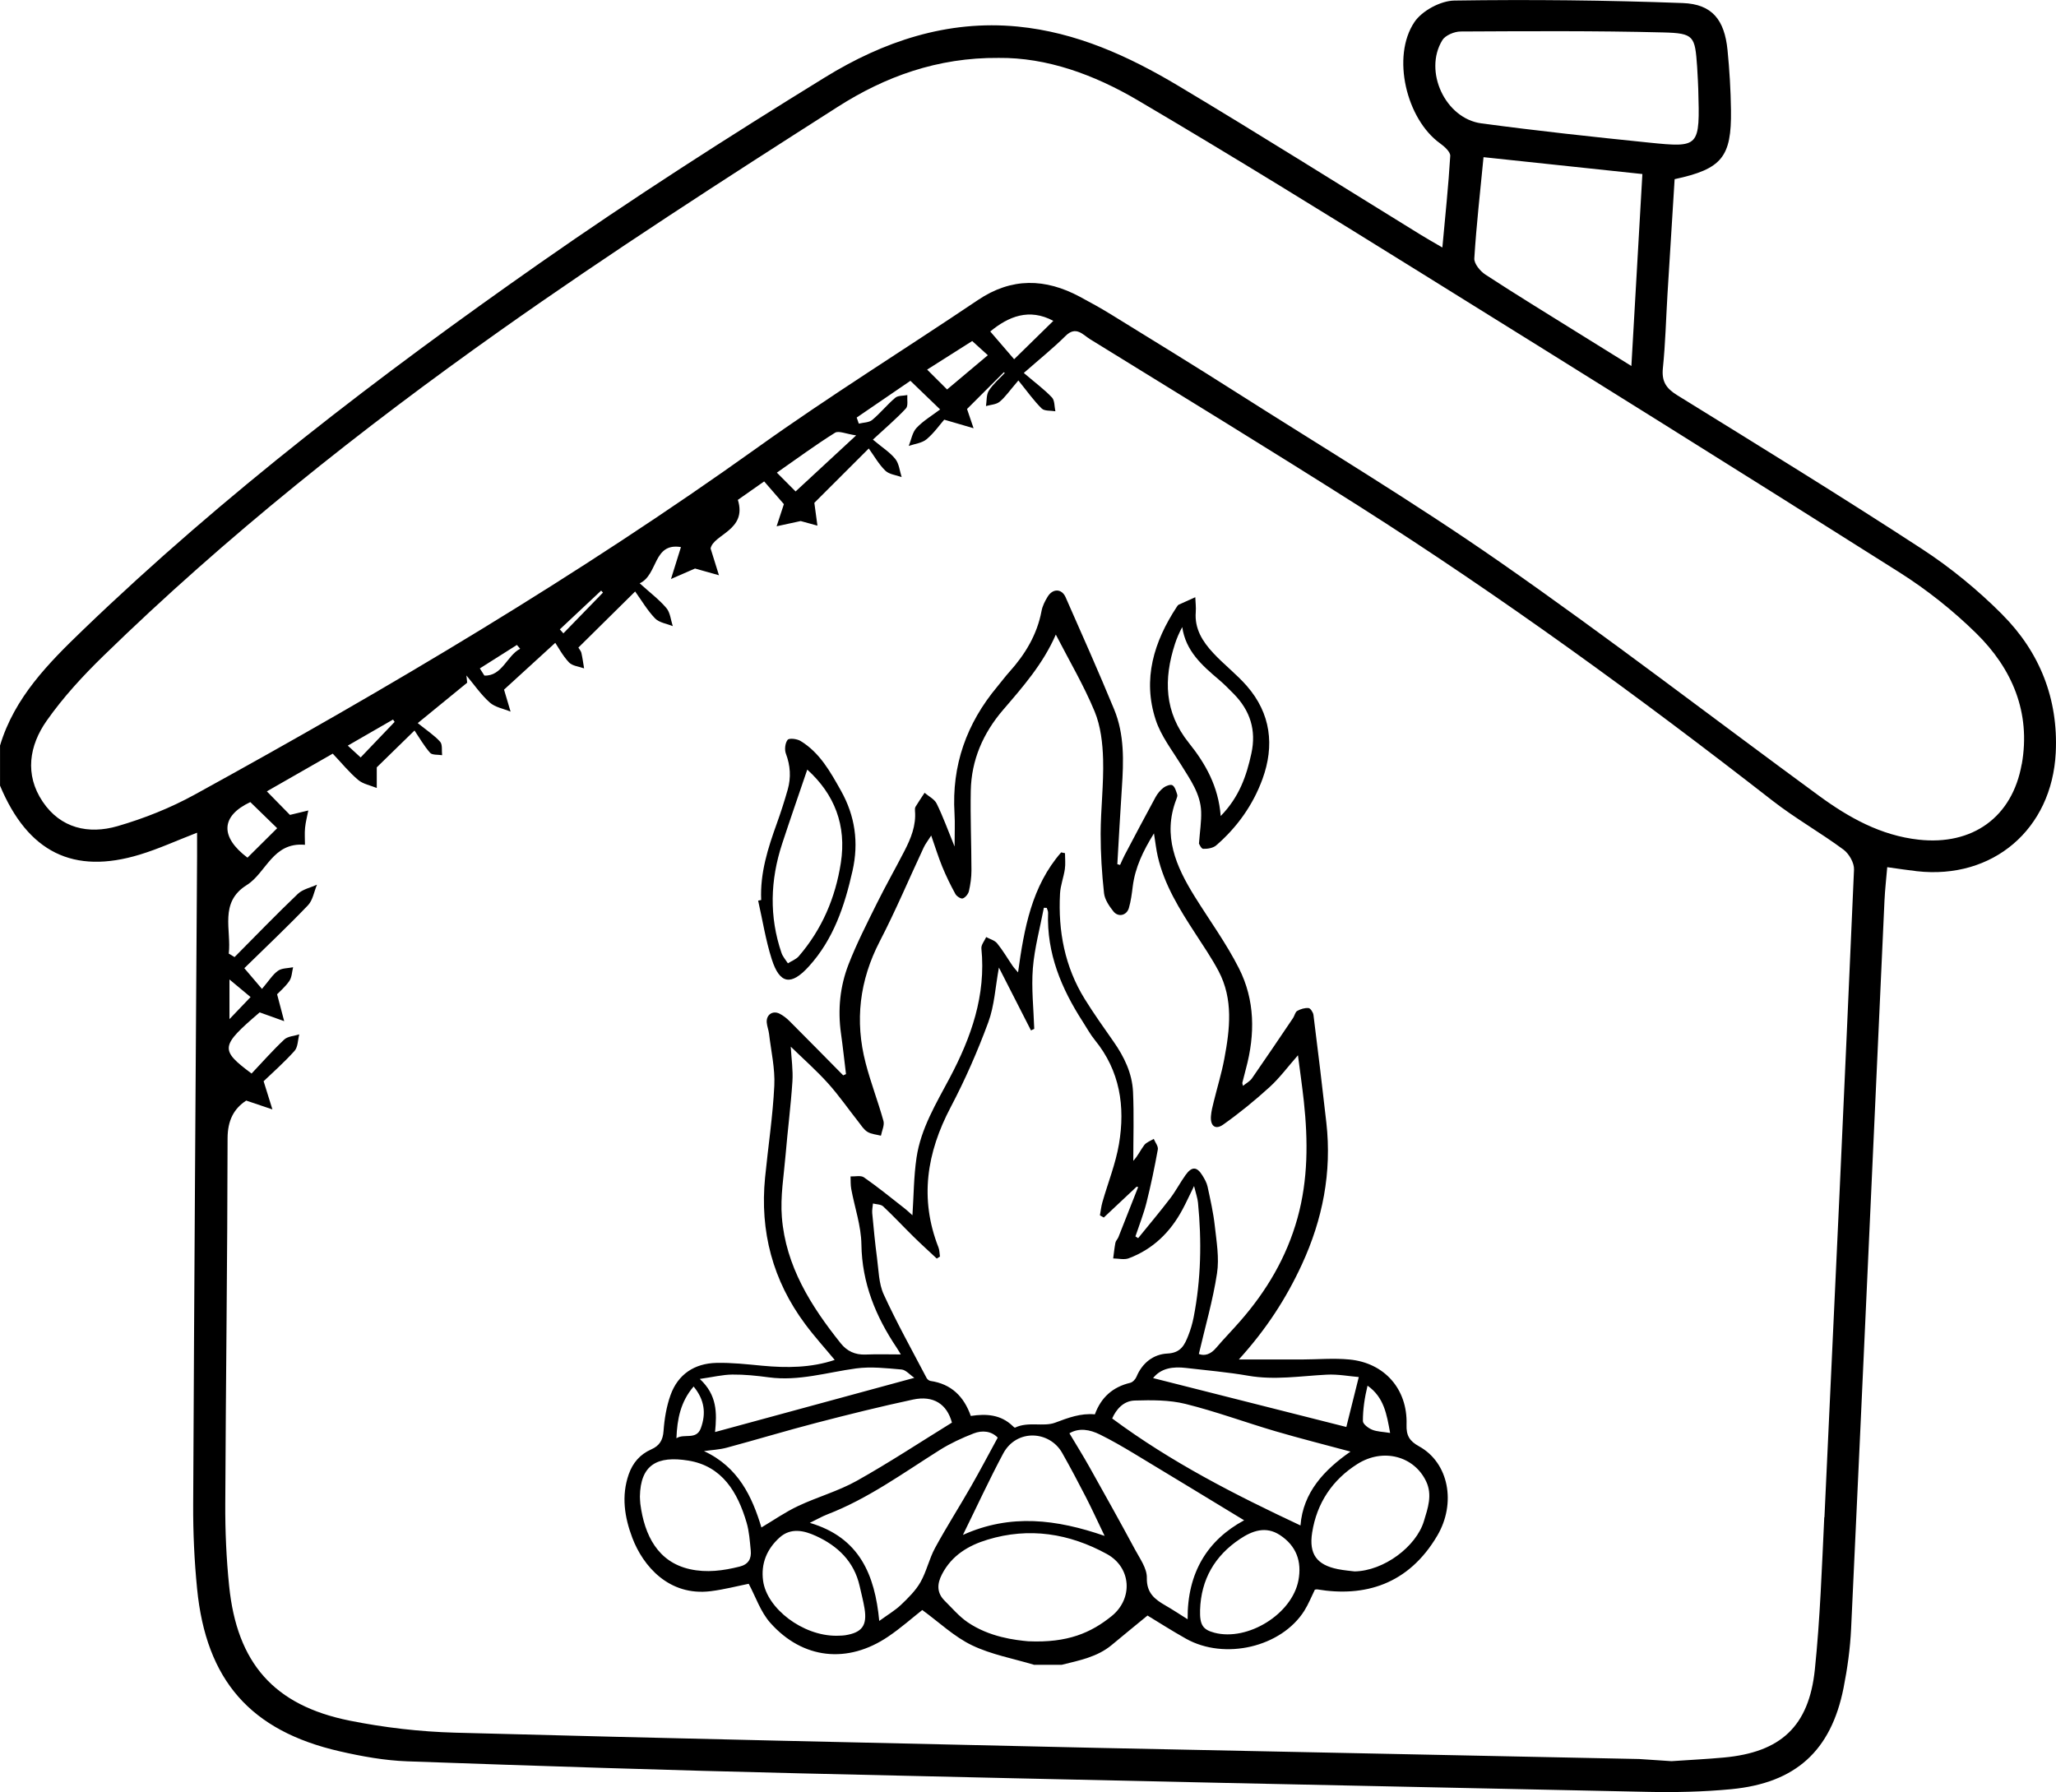 <svg xmlns="http://www.w3.org/2000/svg" id="Layer_1" data-name="Layer 1" viewBox="0 0 553.44 482.38"><path d="M538.99,165.42c-6.56-6.58-13.91-12.62-21.69-17.69-21.71-14.15-43.79-27.72-65.83-41.35-2.99-1.85-4.22-3.72-3.85-7.29,.68-6.62,.84-13.3,1.24-19.95,.63-10.36,1.29-20.72,1.92-30.91,12.72-2.74,15.34-5.94,15.17-18.58-.07-5.39-.4-10.8-.93-16.17-.81-8.12-4.12-12.37-12.06-12.66-20.48-.76-41-.98-61.49-.67-3.69,.06-8.69,2.74-10.74,5.8-6.24,9.31-2.13,26.16,6.9,32.63,1.17,.84,2.81,2.3,2.75,3.38-.48,8.02-1.33,16.02-2.12,24.66-2.43-1.42-4.14-2.37-5.8-3.4-21.76-13.4-43.38-27.04-65.31-40.14-13.33-7.96-27.41-14.39-43.2-15.93-18.97-1.85-36.22,4.03-51.86,13.66-26.03,16.03-51.83,32.55-76.86,50.08-43.09,30.18-84.88,62.11-122.88,98.67-9.31,8.96-18.46,18.19-22.34,31.12v10.81c7.49,17.9,19.72,24.02,37.64,18.55,5.09-1.55,9.96-3.79,15.4-5.89,0,2.38,.01,4.34,0,6.3-.37,58.18-.78,116.36-1.05,174.54-.04,7.55,.31,15.13,1.05,22.64,2.43,24.68,14.37,38.3,38.41,43.8,5.94,1.36,12.05,2.47,18.13,2.69,35.27,1.26,70.55,2.41,105.83,3.24,75.99,1.79,151.98,3.4,227.97,4.98,7.55,.16,15.15,0,22.65-.72,17.33-1.67,26.84-10.33,30.21-27.24,1.05-5.28,1.79-10.67,2.04-16.04,3.06-65.3,5.99-130.61,8.98-195.92,.14-2.99,.49-5.98,.74-8.99,3.04,.42,5.52,.81,8,1.09,20.44,2.28,36.34-11.29,37.36-31.92,.71-14.5-4.32-27.07-14.38-37.16ZM388.23,10.84c.81-1.33,3.24-2.35,4.93-2.36,18.17-.09,36.35-.21,54.52,.25,8.38,.21,8.57,.97,9.16,9.26,.18,2.51,.25,5.04,.3,5.98,.44,15.66,.43,15.81-13.32,14.41-15.04-1.53-30.07-3.16-45.06-5.17-9.72-1.3-15.62-14.03-10.52-22.37Zm53.87,36.01c-.99,17.37-1.95,33.99-2.96,51.67-5.26-3.26-9.75-6.04-14.23-8.84-8.38-5.22-16.8-10.37-25.06-15.76-1.4-.91-3.08-2.95-2.99-4.36,.55-8.91,1.57-17.79,2.48-27.25,14.37,1.53,28.24,3,42.76,4.54Zm48.96,361.57c-.65,13.67-1.12,27.37-2.53,40.96-1.59,15.38-9.22,22.31-24.5,23.72-4.46,.41-8.94,.63-14.09,.98l-8.7-.58c-44.44-.93-144.31-2.96-145.85-3-57.63-1.31-115.26-2.53-172.88-4.09-9.49-.26-19.08-1.37-28.39-3.24-20.37-4.09-30.33-15.48-32.44-36.26-.75-7.33-1.08-14.73-1.04-22.1,.14-32.79,.58-65.57,.62-98.36,0-4.96,1.79-8.1,5.02-10.19,2.75,.93,4.9,1.65,7.05,2.38-.68-2.17-1.35-4.34-2.37-7.59,2.26-2.17,5.48-5,8.32-8.16,.93-1.03,.88-2.94,1.28-4.45-1.38,.44-3.11,.51-4.06,1.4-3.11,2.92-5.94,6.15-8.78,9.14-8.6-6.43-8.42-7.36,2.17-16.46,2.31,.82,4.46,1.59,6.61,2.36-.57-2.18-1.15-4.35-1.91-7.24,.69-.73,2.22-2,3.3-3.58,.68-.99,.7-2.44,1.01-3.69-1.38,.29-3.01,.2-4.07,.95-1.43,1.01-2.41,2.65-4.31,4.88-1.77-2.08-3.11-3.66-4.75-5.58,5.9-5.78,11.66-11.21,17.13-16.93,1.31-1.37,1.64-3.68,2.43-5.55-1.74,.8-3.85,1.23-5.16,2.48-5.8,5.54-11.38,11.32-17.03,17.01-.52-.31-1.04-.62-1.56-.93,.76-6.35-2.66-13.77,4.82-18.44,5.3-3.31,6.99-11.64,15.69-10.85,0-1.57-.12-3.09,.03-4.59,.16-1.56,.57-3.1,.87-4.65-1.74,.42-3.49,.84-4.94,1.19-1.97-2-3.95-4.02-6.22-6.34,5.79-3.31,11.63-6.65,17.74-10.15,2.38,2.51,4.41,5.02,6.84,7.07,1.33,1.13,3.32,1.48,5.01,2.17v-5.55c2.61-2.55,5.68-5.54,10.16-9.92,1.28,1.9,2.54,4.12,4.19,6,.58,.66,2.13,.46,3.24,.65-.15-1.23,.15-2.86-.53-3.62-1.54-1.72-3.55-3.02-6.03-5.02,5.01-4.1,9.16-7.49,13.31-10.88-.07-.65-.14-1.3-.21-1.95,2.07,2.46,3.91,5.17,6.29,7.29,1.45,1.29,3.71,1.66,5.6,2.45-.55-1.86-1.11-3.72-1.76-5.92,3.81-3.48,8.13-7.43,13.79-12.6,.79,1.17,1.99,3.46,3.69,5.27,.9,.96,2.68,1.1,4.07,1.61-.24-1.39-.42-2.8-.73-4.17-.11-.49-.51-.91-.81-1.43,4.62-4.57,9.2-9.09,15.28-15.1,1.72,2.39,3.27,5.07,5.36,7.24,1.11,1.16,3.15,1.42,4.77,2.09-.54-1.65-.68-3.65-1.72-4.87-1.96-2.31-4.45-4.18-7.19-6.66,4.99-2.28,3.55-11.01,11.11-9.75-1.08,3.47-1.88,6.03-2.68,8.59,2.14-.93,4.27-1.86,6.47-2.82,1.86,.52,4.15,1.17,6.44,1.81-.63-2.01-1.26-4.03-2.25-7.21,.8-3.84,9.9-4.9,7.34-13.08,1.71-1.2,4.14-2.91,7.08-4.97,1.94,2.24,3.68,4.24,5.31,6.12-.65,1.97-1.3,3.97-1.96,5.96,2-.44,4.01-.87,6.48-1.41,1.02,.28,2.77,.76,4.51,1.24-.25-1.87-.51-3.74-.83-6.14,4.1-4.1,8.78-8.76,14.65-14.63,1.45,2.01,2.7,4.26,4.46,5.97,1.04,1.01,2.9,1.18,4.39,1.73-.53-1.64-.68-3.58-1.68-4.85-1.42-1.79-3.48-3.07-6.06-5.24,3.51-3.25,6.36-5.66,8.89-8.39,.66-.71,.28-2.37,.38-3.6-1.1,.22-2.49,.09-3.24,.72-2.19,1.85-4.02,4.15-6.22,5.98-.87,.72-2.38,.68-3.6,.99-.19-.55-.38-1.09-.57-1.64,4.83-3.3,9.66-6.61,14.46-9.89,2.37,2.29,4.62,4.46,8,7.71-2.15,1.63-4.53,3.03-6.35,4.96-1.14,1.21-1.43,3.22-2.1,4.86,1.63-.57,3.58-.76,4.82-1.81,2.04-1.72,3.61-3.99,4.73-5.26,3.35,.98,5.62,1.65,7.9,2.31-.73-2.14-1.46-4.28-1.76-5.18,3.4-3.4,6.65-6.65,9.91-9.9,.08,.07,.17,.14,.25,.2-1.46,1.57-3.16,2.98-4.29,4.76-.7,1.1-.55,2.75-.77,4.15,1.24-.36,2.74-.4,3.66-1.15,1.5-1.22,2.63-2.91,5.06-5.74,2.42,2.98,4.15,5.45,6.27,7.54,.75,.74,2.44,.53,3.69,.75-.28-1.26-.16-2.89-.91-3.7-1.96-2.09-4.31-3.81-7.59-6.61,4.31-3.78,7.96-6.71,11.26-9.99,2.8-2.77,4.66-.29,6.56,.89,24.2,14.93,48.47,29.75,72.47,44.99,38.48,24.45,75.31,51.25,111.27,79.26,6.09,4.74,12.88,8.57,19.09,13.16,1.49,1.1,2.91,3.58,2.83,5.36-2.53,58.12-5.22,116.24-7.96,174.35ZM67.38,215.91c2.39,2.32,4.8,4.67,7.23,7.03-2.97,2.95-5.48,5.44-7.99,7.93-7.41-5.57-7.22-11.21,.76-14.96Zm-5.61,58.42v-10.67c2.26,1.89,3.75,3.13,5.68,4.73-1.76,1.84-3.28,3.44-5.68,5.94Zm31.85-73.62c4.32-2.49,8.25-4.76,12.18-7.02,.14,.21,.28,.42,.43,.63-2.95,3.09-5.9,6.17-9.15,9.57-.95-.87-1.94-1.78-3.46-3.18Zm35.55-20.79c3.32-2.1,6.64-4.21,9.97-6.31,.29,.34,.59,.68,.88,1.02-3.56,1.84-4.82,7.39-9.63,7.23l-1.22-1.93Zm21.52-10.5c3.71-3.48,7.42-6.96,11.13-10.44,.16,.18,.32,.36,.49,.54-3.55,3.66-7.11,7.31-10.66,10.97-.32-.36-.63-.71-.95-1.07Zm58.43-42.19c5.45-3.8,10.42-7.47,15.65-10.74,.99-.62,2.96,.32,5.69,.71-6.07,5.62-10.89,10.08-16.3,15.09-1.28-1.29-2.9-2.91-5.04-5.06Zm40.45-27.74c4.43-2.81,8.2-5.2,12.13-7.69,1.37,1.25,2.54,2.31,4.21,3.82-3.7,3.11-7.21,6.06-10.97,9.22-1.2-1.2-3.17-3.16-5.37-5.35Zm16.99-10.26c4.94-4.07,10.47-6.33,16.98-2.86-3.38,3.31-6.67,6.53-10.55,10.33-1.87-2.18-4.08-4.74-6.43-7.47Zm277.65,116.47c-2.53,14.32-13.27,21.91-27.7,20.33-10.22-1.12-18.8-5.92-26.83-11.79-28.61-20.95-56.72-42.61-85.81-62.87-23.31-16.24-47.73-30.89-71.72-46.16-10.93-6.96-21.98-13.72-33-20.52-2.75-1.7-5.59-3.26-8.44-4.79-9.32-5-18.4-5.25-27.49,.88-19.7,13.27-39.92,25.81-59.22,39.62-48.4,34.62-99.47,64.85-151.54,93.47-6.54,3.6-13.66,6.44-20.84,8.52-7.78,2.25-15.31,.58-20.13-6.59-4.91-7.29-3.62-15.12,1.08-21.8,4.42-6.29,9.73-12.06,15.26-17.44,33.1-32.25,69.21-60.96,106.85-87.6,29.65-20.98,60.23-40.67,90.86-60.22,12.63-8.06,26.75-13.29,43.27-13.15,12.93-.14,25.68,4.48,37.36,11.35,25.58,15.05,50.84,30.68,76.05,46.34,43.11,26.78,86.16,53.65,129.05,80.78,7.4,4.68,14.42,10.26,20.67,16.39,9.71,9.53,14.75,21.34,12.29,35.25Z"></path><g><path d="M278.43,448.16c-5.63-1.7-11.57-2.76-16.8-5.28-4.79-2.3-8.82-6.18-13.37-9.49-2.6,2.04-5.73,4.83-9.18,7.16-10.9,7.38-23.01,6.11-31.74-3.72-2.62-2.95-3.95-7.06-5.8-10.5-2.97,.59-6.56,1.53-10.2,1.99-11.31,1.42-18.28-6.83-21.13-14.36-2.09-5.52-3-11.26-.97-17.09,1.08-3.1,3.05-5.38,6.05-6.71,2.2-.97,3.16-2.45,3.33-4.99,.23-3.24,.78-6.57,1.87-9.62,2.01-5.62,6.44-8.53,12.32-8.68,4.12-.1,8.26,.37,12.38,.76,6.61,.62,13.15,.57,19.5-1.56-2.64-3.19-5.45-6.28-7.93-9.62-8.75-11.74-12.25-24.98-10.81-39.51,.81-8.23,2.08-16.44,2.48-24.69,.23-4.61-.87-9.29-1.41-13.94-.12-1.02-.53-2.01-.62-3.03-.2-2.1,1.58-3.36,3.45-2.41,.99,.5,1.91,1.23,2.69,2.01,4.84,4.84,9.63,9.72,14.44,14.59,.25-.11,.5-.23,.75-.34-.45-3.65-.84-7.31-1.35-10.95-.9-6.38-.27-12.66,2.04-18.6,2.17-5.58,4.92-10.95,7.58-16.33,2.38-4.8,5.03-9.45,7.48-14.22,1.73-3.36,3.15-6.84,2.82-10.76-.03-.37-.03-.81,.15-1.11,.77-1.27,1.62-2.5,2.43-3.75,1.12,.96,2.68,1.71,3.27,2.94,1.71,3.49,3.03,7.17,4.81,11.53,0-3.53,.14-6.22-.02-8.89-.79-12.95,3.24-24.25,11.5-34.14,1.09-1.3,2.09-2.67,3.22-3.93,4.29-4.76,7.51-10.06,8.71-16.47,.25-1.35,.93-2.68,1.66-3.86,1.38-2.22,3.77-2.17,4.81,.17,4.43,10.03,8.88,20.05,13.07,30.19,2.8,6.78,2.56,13.98,2.08,21.15-.46,6.84-.82,13.69-1.22,20.53,.25,.07,.49,.14,.74,.2,.4-.87,.76-1.76,1.21-2.61,2.76-5.22,5.5-10.45,8.33-15.63,.53-.97,1.29-1.9,2.17-2.57,.64-.49,1.92-.95,2.4-.63,.68,.45,.97,1.59,1.27,2.49,.13,.38-.11,.93-.27,1.36-3.72,9.71-.04,18.01,4.95,26.05,4.01,6.45,8.53,12.63,11.94,19.38,4.33,8.54,4.37,17.76,1.89,26.97-.34,1.27-.67,2.54-.98,3.82-.04,.16,.07,.36,.17,.84,.89-.72,1.86-1.22,2.41-2.01,3.74-5.38,7.4-10.82,11.07-16.25,.42-.62,.56-1.59,1.12-1.91,.9-.51,2.04-.86,3.05-.77,.5,.04,1.23,1.14,1.32,1.83,1.22,9.68,2.39,19.37,3.48,29.07,1.49,13.34-1,25.99-6.6,38.13-4.2,9.11-9.57,17.42-16.97,25.57,6.04,0,11.42,0,16.8,0,4.33-.01,8.69-.41,12.97,0,9.47,.9,15.69,8.01,15.38,17.52-.1,2.95,.78,4.42,3.36,5.85,8.07,4.45,10.02,15.36,4.93,24.02-7.79,13.25-19.65,16.62-32.34,14.49-.17-.03-.37,.04-.63,.08-.93,1.88-1.72,3.89-2.85,5.69-6.18,9.77-21.41,13.36-31.85,7.5-3.93-2.21-7.73-4.64-10.35-6.23-3.39,2.79-6.52,5.33-9.61,7.91-3.91,3.27-8.75,4.17-13.48,5.35h-7.34Zm7.22-218.71c.34,.07,.69,.14,1.03,.21,0,1.43,.17,2.89-.04,4.29-.32,2.22-1.19,4.4-1.3,6.62-.54,10.08,1.28,19.69,6.67,28.38,2.43,3.91,5.1,7.67,7.75,11.45,2.86,4.08,5,8.51,5.23,13.5,.28,6.18,.07,12.39,.07,18.58,1.27-1.36,1.95-2.92,2.95-4.24,.58-.76,1.69-1.13,2.56-1.67,.39,.95,1.26,1.99,1.1,2.85-.87,4.79-1.86,9.57-3.05,14.3-.78,3.09-1.97,6.07-2.98,9.1,.24,.16,.49,.31,.73,.47,2.88-3.55,5.83-7.05,8.6-10.68,1.54-2.01,2.71-4.29,4.19-6.35,1.67-2.31,3.02-2.25,4.49,.12,.59,.95,1.18,1.98,1.41,3.05,.75,3.48,1.55,6.98,1.94,10.51,.47,4.26,1.24,8.68,.6,12.84-1.11,7.27-3.19,14.4-4.89,21.69,1.57,.61,3.2,.08,4.65-1.64,2.07-2.44,4.32-4.72,6.42-7.13,7.16-8.17,12.56-17.27,15.49-27.84,2.87-10.37,2.84-20.82,1.71-31.35-.44-4.05-1.03-8.09-1.59-12.45-2.8,3.19-4.99,6.17-7.67,8.6-3.95,3.59-8.1,6.98-12.45,10.06-2.12,1.5-3.51,.36-3.3-2.3,.1-1.3,.43-2.6,.75-3.87,.94-3.83,2.11-7.62,2.84-11.49,1.51-8.02,2.48-16.1-1.57-23.72-1.85-3.48-4.09-6.75-6.23-10.06-4.21-6.48-8.31-13.01-10.09-20.67-.44-1.87-.64-3.8-1.04-6.28-2.96,4.79-5.07,9.22-5.71,14.27-.24,1.95-.49,3.94-1.04,5.82-.6,2.03-2.86,2.55-4.16,.92-1.14-1.43-2.34-3.19-2.53-4.91-.58-5.3-.92-10.66-.91-15.99,.02-6.67,.84-13.36,.66-20.02-.12-4.35-.65-8.97-2.29-12.93-2.9-6.99-6.78-13.57-10.44-20.67-3.44,7.9-8.85,14.05-14.17,20.24-5.41,6.3-8.56,13.51-8.72,21.81-.14,7.14,.17,14.3,.18,21.44,0,1.86-.26,3.75-.68,5.57-.18,.77-.95,1.72-1.66,1.96-.49,.17-1.64-.57-1.98-1.19-1.3-2.37-2.49-4.81-3.52-7.31-1.05-2.55-1.86-5.21-2.99-8.43-.95,1.49-1.59,2.29-2.01,3.2-3.94,8.42-7.55,17-11.82,25.24-5.47,10.55-6.78,21.42-3.82,32.8,1.36,5.25,3.34,10.34,4.79,15.57,.33,1.18-.42,2.65-.67,3.99-1.22-.32-2.59-.4-3.62-1.03-.99-.6-1.69-1.74-2.44-2.7-2.74-3.47-5.26-7.13-8.22-10.41-3.1-3.44-6.61-6.53-10-9.83,.18,3.22,.65,6.32,.45,9.38-.43,6.57-1.28,13.1-1.83,19.67-.47,5.61-1.45,11.29-1.01,16.84,1.04,13.17,7.82,23.93,15.85,33.97,1.68,2.1,3.87,3.13,6.65,3.02,3.17-.13,6.36-.03,9.52-.03-.24-.39-.64-1.1-1.09-1.78-5.66-8.43-9.37-17.41-9.52-27.86-.07-4.97-1.81-9.9-2.73-14.87-.21-1.11-.14-2.27-.19-3.41,1.22,.06,2.76-.34,3.6,.25,3.7,2.57,7.2,5.42,10.75,8.2,.9,.7,1.73,1.5,2.31,2.01,.35-5.28,.35-10.45,1.1-15.51,1.16-7.86,5.3-14.61,8.95-21.5,5.77-10.9,9.77-22.19,8.51-34.81-.1-.97,.84-2.04,1.29-3.07,1,.55,2.28,.87,2.95,1.69,1.54,1.89,2.77,4.02,4.15,6.04,.38,.55,.85,1.03,1.48,1.78,1.64-11.91,3.69-23.23,11.6-32.3Zm11.49,98.3c-.35-.2-.7-.4-1.06-.6,.22-1.18,.34-2.39,.67-3.54,1.49-5.22,3.56-10.34,4.46-15.66,1.71-10.09,.27-19.69-6.47-27.96-1.24-1.52-2.19-3.28-3.26-4.94-5.77-8.93-9.76-18.43-9.35-29.34,.02-.44-.23-.88-.36-1.32-.26-.01-.52-.02-.78-.03-1.03,5.42-2.52,10.81-2.96,16.27-.43,5.4,.2,10.89,.37,16.33-.29,.14-.59,.27-.88,.41-2.87-5.63-5.74-11.26-8.63-16.92-.96,5.21-1.2,10.24-2.86,14.73-2.88,7.81-6.25,15.5-10.13,22.87-6.44,12.23-8.43,24.61-3.28,37.74,.3,.76,.27,1.64,.4,2.46-.29,.18-.57,.35-.86,.53-2.09-1.96-4.21-3.87-6.25-5.88-2.75-2.7-5.37-5.53-8.18-8.16-.62-.58-1.81-.53-2.74-.78-.07,.87-.28,1.76-.2,2.62,.38,4,.75,8,1.28,11.99,.45,3.32,.46,6.91,1.81,9.86,3.51,7.66,7.64,15.04,11.55,22.51,.19,.36,.67,.74,1.06,.79,5.6,.81,9,4.21,10.83,9.42,4.24-.65,8.09-.35,11.25,2.68,.2,.19,.54,.52,.66,.47,3.51-1.72,7.66-.17,10.77-1.33,3.57-1.34,6.88-2.6,10.72-2.25,1.69-4.6,4.84-7.38,9.52-8.49,.66-.16,1.39-.94,1.67-1.6,1.56-3.77,4.58-6.1,8.35-6.28,3.61-.17,4.61-2.31,5.61-4.85,.62-1.56,1.1-3.21,1.43-4.86,2-10.24,2.2-20.56,1.18-30.91-.12-1.23-.57-2.44-1.06-4.47-1.29,2.63-2.13,4.49-3.1,6.29-3.26,6.1-7.94,10.71-14.48,13.16-1.23,.46-2.78,.05-4.19,.04,.19-1.41,.33-2.83,.6-4.23,.1-.53,.59-.96,.8-1.48,1.79-4.49,3.55-9,5.32-13.5-.14-.03-.27-.07-.41-.1-2.95,2.77-5.9,5.54-8.85,8.31Zm-20.24,114.06c10.52,.45,16.77-2.28,22.36-6.8,5.78-4.69,5.31-13.07-1.32-16.7-10.11-5.54-20.91-7.27-32.13-3.85-5.14,1.56-9.62,4.24-12.24,9.3-1.36,2.62-1.44,5.01,.75,7.17,2,1.98,3.86,4.19,6.16,5.76,5.88,4,12.73,4.8,16.43,5.13Zm-20.66-58.88c-1.34-4.99-5-7.36-10.47-6.19-8.72,1.87-17.39,4.02-26.03,6.27-8.08,2.1-16.07,4.52-24.13,6.69-1.98,.53-4.08,.62-6.12,.91,9.28,4.28,13,12.34,15.47,20.56,3.29-1.95,6.44-4.16,9.87-5.77,5.17-2.44,10.81-4,15.77-6.77,8.68-4.86,17.01-10.36,25.65-15.69Zm107.3,7.82c-6.82-1.84-13.55-3.53-20.2-5.48-8.1-2.38-16.05-5.33-24.24-7.36-4.36-1.08-9.09-1.04-13.64-.91-3.08,.09-5.02,2.42-6.08,4.83,15.92,11.81,33.14,20.57,50.69,28.8,.68-8.93,6.42-14.99,13.46-19.88Zm-94.96-3.75c-1.68-1.77-4.14-2.06-6.5-1.14-3.13,1.22-6.23,2.65-9.07,4.43-9.86,6.2-19.29,13.11-30.28,17.35-1.49,.58-2.89,1.39-4.74,2.29,13.42,3.95,17.52,14.04,18.69,26.4,2.29-1.67,4.27-2.82,5.88-4.36,1.93-1.84,3.92-3.8,5.22-6.08,1.64-2.89,2.34-6.3,3.93-9.22,3.05-5.61,6.5-11,9.67-16.55,2.42-4.22,4.68-8.53,7.19-13.13Zm51.11,48.86c-.12-12.54,5.37-21.31,15.21-26.62-9.63-5.84-19.64-11.95-29.69-18-2.98-1.79-5.99-3.54-9.11-5.08-2.73-1.35-5.62-1.88-8.23-.34,1.86,3.12,3.69,6.05,5.38,9.06,4.13,7.37,8.25,14.74,12.25,22.18,1.32,2.46,3.27,5.12,3.21,7.66-.09,4.15,2.17,5.81,5.08,7.49,1.86,1.07,3.65,2.26,5.88,3.66Zm44.95-12.86c7.87-.14,16.57-6.67,18.65-13.52,1.06-3.49,2.33-7.04,.62-10.68-3.2-6.81-11.55-9.11-18.51-4.72-6.74,4.25-10.94,10.52-12.19,18.47-.91,5.81,1.27,8.71,6.93,9.84,1.74,.35,3.53,.48,4.5,.61Zm-192.39-20.13c.04,.66,.04,1.32,.12,1.97,1.11,8.49,4.74,15.64,13.34,17.56,4.54,1.01,8.94,.41,13.36-.69,2.41-.6,3.23-2.13,3.02-4.33-.25-2.52-.41-5.11-1.12-7.52-2.4-8.16-6.55-15.2-15.66-16.69-8.4-1.37-12.92,1.1-13.06,9.7Zm52.87,37.45c.54-.03,1.5,0,2.42-.14,4.52-.72,5.92-2.64,5.18-7.2-.33-2.03-.87-4.03-1.32-6.05-1.49-6.62-5.91-10.8-11.77-13.48-3.15-1.44-6.74-2.32-9.8,.45-3.4,3.08-5.04,6.98-4.42,11.61,1.01,7.48,10.66,14.84,19.71,14.81Zm72.23-26.87c-1.87-3.87-3.38-7.2-5.05-10.45-2.06-4-4.16-7.98-6.38-11.9-3.41-6.02-12.3-6.53-15.89,.19-3.76,7.05-7.11,14.32-10.83,21.89,12.85-5.8,25.26-4.19,38.15,.26Zm25.69,19.93c-.11,4,.71,5.3,3.88,6.13,8.99,2.34,20.87-5.04,22.59-14.08,.97-5.12-.56-9.32-4.98-12.22-3.81-2.5-7.47-1.14-10.77,1.07-6.76,4.52-10.46,10.87-10.72,19.1Zm-130.55-47.9c17.96-4.89,35.56-9.67,53.64-14.59-1.24-.84-2.29-2.14-3.45-2.24-4.07-.35-8.24-.83-12.25-.29-7.8,1.06-15.42,3.48-23.46,2.4-3.26-.44-6.56-.78-9.84-.75-2.63,.03-5.26,.68-8.76,1.18,4.67,4.32,4.63,9.11,4.11,14.28Zm173.27-14.8c-2.57-.21-5.62-.8-8.64-.64-7.03,.36-14,1.52-21.09,.29-5.55-.97-11.18-1.44-16.78-2.1-3.47-.41-6.69,.01-8.86,2.73,17.49,4.42,34.97,8.85,52.02,13.16,1.16-4.64,2.16-8.66,3.35-13.43Zm-183.68,16.48c2.07-1.37,5.37,.58,6.57-2.71,1.46-3.99,1.01-7.64-1.94-11.22-3.5,4.07-4.43,8.74-4.63,13.93Zm192.12-1.42c-.92-5.05-1.63-9.59-6.08-12.74-.78,3.2-1.26,6.37-1.25,9.53,0,.8,1.46,1.91,2.47,2.32,1.33,.55,2.88,.55,4.86,.88Z"></path><path d="M322.74,227.12c.25-3.39,.68-6.01,.59-8.62-.16-4.81-2.92-8.61-5.34-12.54-2.46-3.98-5.47-7.83-6.89-12.18-3.61-10.98-.48-21.06,5.66-30.41,.15-.23,.33-.51,.57-.62,1.46-.68,2.94-1.33,4.42-1.99,.05,1.33,.23,2.68,.13,4-.36,4.51,1.86,7.97,4.7,11.02,2.87,3.09,6.28,5.7,9.05,8.87,6.47,7.42,7.49,16.06,4.21,25.05-2.54,6.96-6.81,12.98-12.46,17.86-.84,.73-2.33,.97-3.5,.93-.54-.02-1.04-1.26-1.13-1.38Zm5.86-7.47c4.99-5.11,6.94-10.8,8.25-16.84,1.36-6.24-.32-11.52-4.73-16.01-1.32-1.34-2.65-2.69-4.08-3.9-4.5-3.81-8.88-7.68-9.8-14.11-.85,1.58-1.47,3.03-1.96,4.54-3.07,9.47-2.9,18.37,3.73,26.63,4.42,5.51,7.97,11.65,8.58,19.69Z"></path><path d="M204.9,242.25c-.33-7.22,1.81-13.93,4.21-20.59,1.08-3,2.06-6.04,2.93-9.11,.92-3.25,.73-6.45-.49-9.68-.41-1.09-.21-2.86,.47-3.72,.41-.52,2.52-.27,3.46,.3,5.2,3.15,8.04,8.32,10.9,13.41,3.79,6.76,4.82,13.92,3.11,21.53-2.13,9.46-5.12,18.49-11.83,25.83-4.71,5.16-7.77,4.7-9.91-1.99-1.64-5.13-2.48-10.53-3.67-15.8,.27-.05,.55-.11,.82-.16Zm12.4-35.08c-2.28,6.73-4.59,13.34-6.77,19.99-3.19,9.76-3.51,19.57-.16,29.36,.35,1.01,1.13,1.87,1.72,2.79,.99-.63,2.2-1.06,2.93-1.91,6.24-7.25,9.86-15.71,11.32-25.12,1.57-10.12-1.7-18.48-9.04-25.12Z"></path></g></svg>